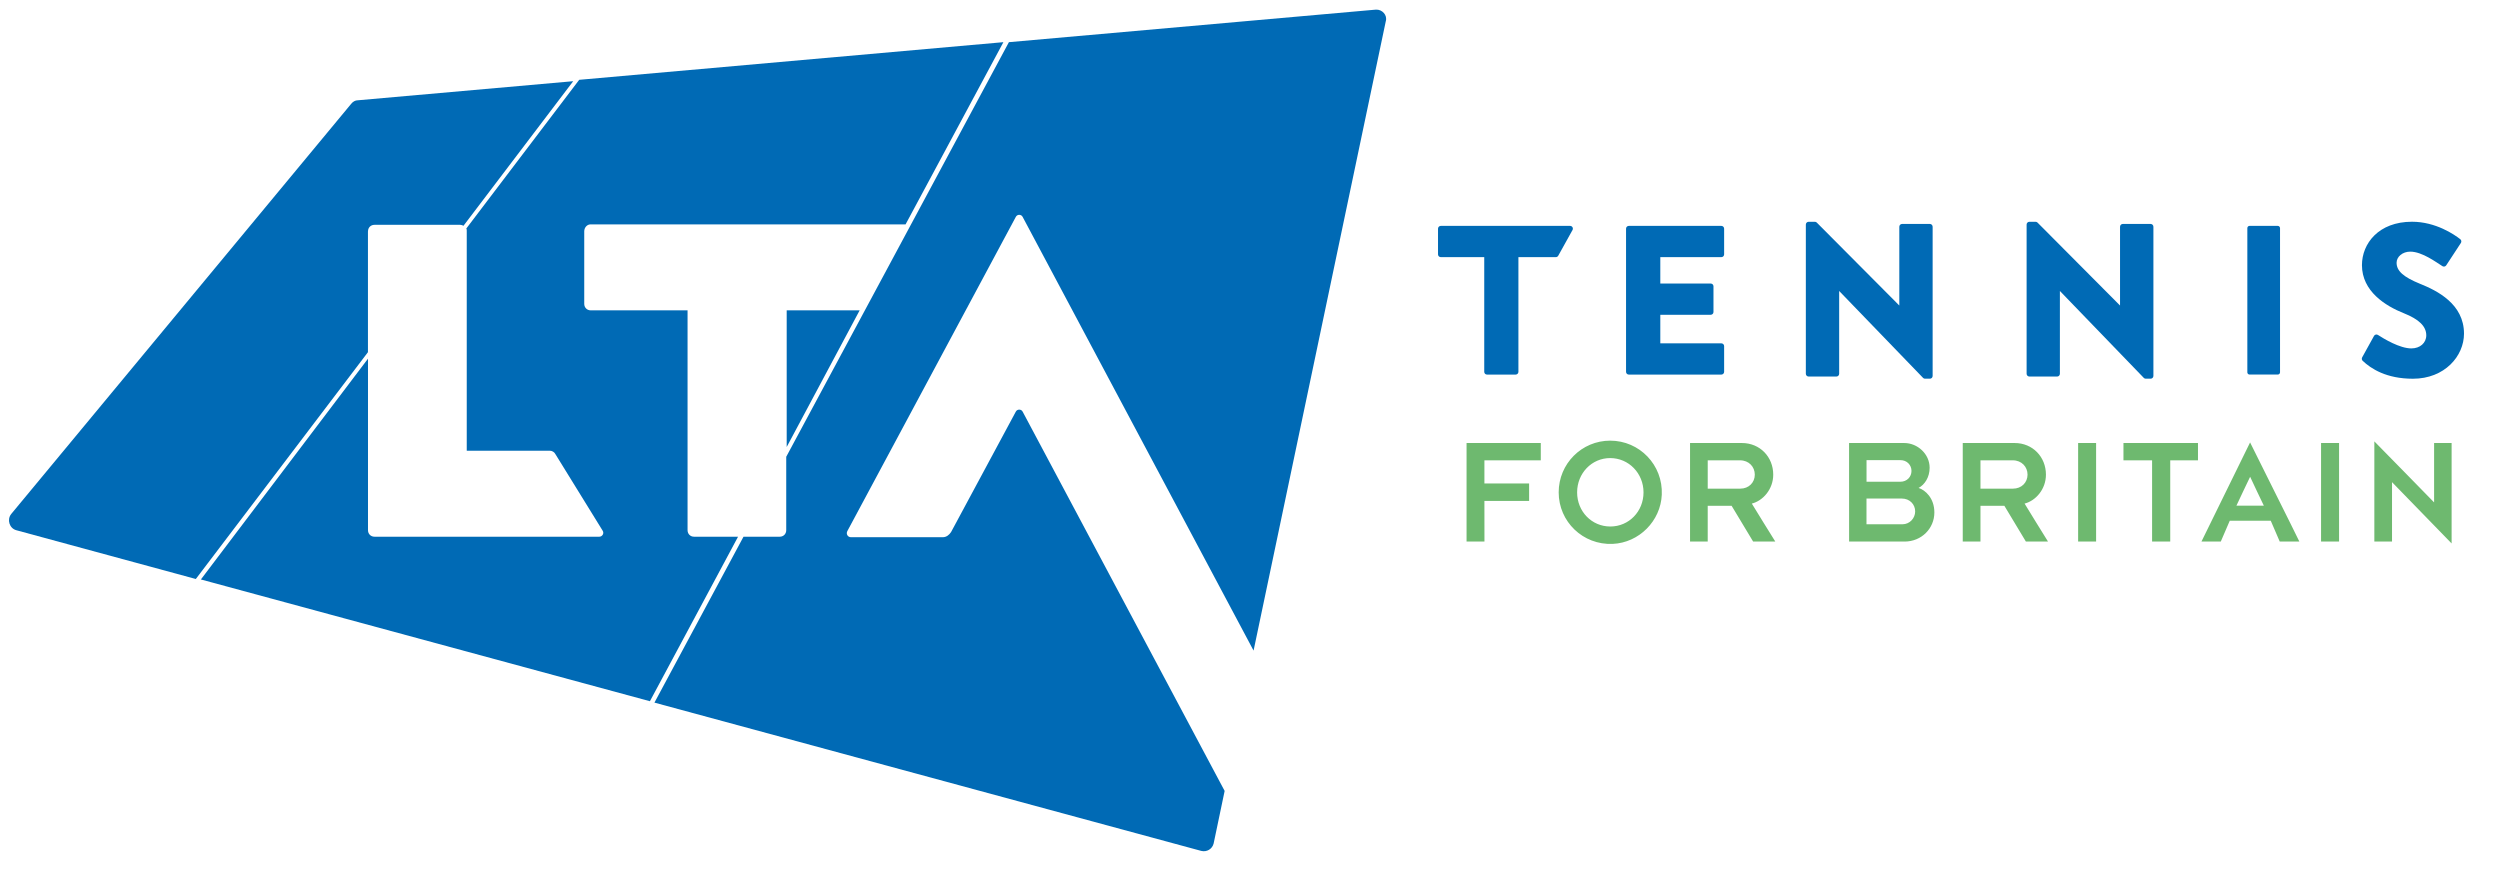 <?xml version="1.0" encoding="UTF-8"?>
<!-- Generator: Adobe Illustrator 27.7.0, SVG Export Plug-In . SVG Version: 6.00 Build 0)  -->
<svg xmlns="http://www.w3.org/2000/svg" xmlns:xlink="http://www.w3.org/1999/xlink" version="1.1" id="Layer_1" x="0px" y="0px" viewBox="0 0 591.11 207.24" style="enable-background:new 0 0 591.11 207.24;" xml:space="preserve">
<style type="text/css">
	.st0{fill-rule:evenodd;clip-rule:evenodd;fill:#006AB5;}
	.st1{fill:#006AB5;}
	.st2{fill-rule:evenodd;clip-rule:evenodd;fill:#6EB96F;}
</style>
<g>
	<path class="st0" d="M371.24,53.41h-30.57c-0.36,0-0.66,0.29-0.66,0.65v6.09c0,0.36,0.29,0.65,0.66,0.65h10.27v27.12   c0,0.36,0.29,0.65,0.66,0.65h6.76c0.36,0,0.66-0.29,0.66-0.65V60.8h8.84c0.24,0,0.46-0.13,0.58-0.34l3.38-6.09   C372.05,53.94,371.74,53.41,371.24,53.41"></path>
	<path class="st0" d="M538.58,53.41h-6.7c-0.29,0-0.51,0.24-0.51,0.53v34.09c0,0.29,0.23,0.53,0.51,0.53h6.7   c0.29,0,0.52-0.24,0.52-0.53V53.94C539.1,53.65,538.86,53.41,538.58,53.41"></path>
	<path class="st0" d="M407.66,60.15v-6.09c0-0.36-0.3-0.65-0.66-0.65h-21.87c-0.37,0-0.66,0.29-0.66,0.65v33.86   c0,0.36,0.29,0.65,0.66,0.65h21.87c0.36,0,0.66-0.29,0.66-0.65v-6.09c0-0.36-0.3-0.65-0.66-0.65h-14.43v-6.75h11.91   c0.36,0,0.66-0.29,0.66-0.65v-6.09c0-0.36-0.29-0.65-0.66-0.65h-11.91V60.8h14.43C407.36,60.8,407.66,60.51,407.66,60.15"></path>
	<path class="st0" d="M501.27,53.62v18.62l-19.51-19.61c-0.12-0.12-0.28-0.19-0.44-0.19h-1.5c-0.35,0-0.64,0.3-0.64,0.66v35.27   c0,0.36,0.29,0.66,0.65,0.66h6.58c0.35,0,0.64-0.29,0.64-0.66V68.8l19.84,20.55c0.12,0.13,0.28,0.19,0.46,0.19h1.16   c0.36,0,0.65-0.3,0.65-0.66V53.62c0-0.37-0.29-0.67-0.65-0.67h-6.58C501.56,52.95,501.27,53.25,501.27,53.62"></path>
	<path class="st0" d="M449.08,53.62v18.62l-19.51-19.61c-0.12-0.12-0.28-0.19-0.44-0.19h-1.5c-0.36,0-0.65,0.3-0.65,0.66v35.27   c0,0.36,0.29,0.66,0.65,0.66h6.58c0.36,0,0.65-0.29,0.65-0.66V68.8l19.84,20.55c0.12,0.13,0.28,0.19,0.45,0.19h1.17   c0.36,0,0.64-0.3,0.64-0.66V53.62c0-0.37-0.29-0.67-0.64-0.67h-6.58C449.37,52.95,449.08,53.25,449.08,53.62"></path>
	<path class="st0" d="M572.24,67.12c-4.05-1.65-5.58-3.09-5.58-5c0-1.39,1.38-2.62,3.23-2.62c2.85,0,6.23,2.59,7.62,3.44   c0.3,0.19,0.7,0.09,0.89-0.21l3.46-5.28c0.19-0.29,0.13-0.68-0.14-0.89c-1.4-1.1-5.8-4.13-11.42-4.13   c-7.89,0-11.83,5.16-11.83,10.26c0,6.18,5.53,9.64,9.94,11.39c3.48,1.39,5.27,3.04,5.27,5.21c0,1.8-1.48,3.09-3.53,3.09   c-2.74,0-6.48-2.27-7.91-3.19c-0.32-0.2-0.74-0.09-0.92,0.24l-2.8,5.07c-0.14,0.26-0.1,0.6,0.11,0.8   c1.97,1.88,5.62,4.25,11.88,4.25c7.53,0,12.09-5.36,12.09-10.67C582.59,71.86,576.23,68.72,572.24,67.12"></path>
</g>
<path class="st1" d="M87.01,54.7c0-0.88,0.65-1.54,1.52-1.54h20.3c0.22,0,0.55,0.11,0.76,0.22l25.94-34.18l-50.9,4.51  c-0.65,0-1.2,0.33-1.63,0.88L2.66,121.52c-1.08,1.32-0.44,3.41,1.2,3.85L46.3,136.9l40.7-53.63V54.7L87.01,54.7z"></path>
<path class="st1" d="M139.65,53.05h74.47l23.13-43.08l-100.3,8.9l-26.7,35.17c0.11,0.11,0.11,0.33,0.11,0.55v51.98h19.64  c0.54,0,1.08,0.33,1.3,0.77l11.19,18.13c0.43,0.66-0.11,1.43-0.77,1.43H88.53c-0.86,0-1.52-0.66-1.52-1.54V84.81l-39.51,52.2  l106.17,28.79l20.84-38.9h-10.42c-0.87,0-1.52-0.66-1.52-1.54V73.38h-22.91c-0.86,0-1.52-0.66-1.52-1.54V54.7  C138.14,53.82,138.79,53.05,139.65,53.05"></path>
<path class="st1" d="M325.28,2.28l-86.73,7.69L185.9,108v17.36c0,0.88-0.65,1.54-1.52,1.54h-8.58l-21.06,39.23l129.29,35.06  c1.3,0.33,2.61-0.44,2.93-1.76l2.6-12.42L241.8,97.34c-0.32-0.65-1.3-0.65-1.62,0l-15.31,28.47c-0.44,0.66-1.09,1.21-1.95,1.21  H201.2c-0.76,0-1.2-0.77-0.86-1.43l39.84-74.3c0.32-0.66,1.3-0.66,1.62,0l54.6,102.54l31.26-148.8  C328.1,3.59,326.8,2.16,325.28,2.28"></path>
<path class="st1" d="M203.26,73.38h-17.25v32.31L203.26,73.38z"></path>
<path class="st2" d="M419.27,112.23c0-4.2-3.14-7.48-7.4-7.48H399.6v23.3h4.18v-8.46h5.65c0.53,0.88,4.64,7.72,5.09,8.46h5.24  c-0.53-0.77-5.06-8.21-5.55-8.98C416.83,118.41,419.27,115.69,419.27,112.23L419.27,112.23z M411.45,115.54h-7.67v-6.7h7.64  c2.09,0,3.49,1.53,3.49,3.39C414.91,114.08,413.52,115.54,411.45,115.54z M380.72,104.19c-6.73,0-12.18,5.45-12.18,12.23  c0,6.92,5.74,12.48,12.77,12.18c6.22-0.27,11.34-5.4,11.61-11.63C393.22,109.94,387.66,104.19,380.72,104.19z M380.75,124.49  c-4.4,0-7.85-3.56-7.85-8.07s3.45-8.11,7.81-8.11c4.4,0,7.89,3.6,7.89,8.11S385.15,124.49,380.75,124.49z M346.77,128.05h4.22  l-0.01-9.61h10.57v-4.12h-10.57v-5.48h13.33v-4.09h-17.55V128.05z M483.75,112.23c0-4.2-3.14-7.48-7.39-7.48h-12.28v23.3h4.19v-8.46  h5.65c0.52,0.88,4.64,7.72,5.09,8.46h5.23c-0.52-0.77-5.06-8.21-5.54-8.98C481.32,118.41,483.75,115.69,483.75,112.23L483.75,112.23  z M475.94,115.54h-7.67v-6.7h7.64c2.09,0,3.49,1.53,3.49,3.39C479.39,114.08,478,115.54,475.94,115.54L475.94,115.54z   M520.52,128.05h4.57c0.21-0.53,1.92-4.51,2.12-4.92h9.7c0.28,0.63,1.92,4.4,2.12,4.92h4.64c-0.38-0.88-11.51-23.09-11.65-23.44  C531.86,104.99,520.8,127.43,520.52,128.05z M528.79,119.56c0.24-0.58,2.86-6.03,3.24-6.83c0.31,0.73,3.04,6.41,3.24,6.83H528.79z   M548.8,128.05h4.26v-23.3h-4.26V128.05z M453.64,115.37c1.43-0.76,2.61-2.51,2.61-4.78c0-3.25-2.86-5.84-6-5.84H437.2l0.01,23.3  h13.11c4.02,0,7.05-3.11,7.05-6.88C457.37,117.75,455.2,115.86,453.64,115.37L453.64,115.37z M441.32,108.8h8.06  c1.47,0,2.58,1.12,2.58,2.55c0,1.4-1.08,2.55-2.61,2.55h-8.02V108.8z M449.83,123.96h-8.51v-6.08h8.37c1.85,0,3.14,1.37,3.14,3.04  C452.83,122.53,451.54,123.96,449.83,123.96L449.83,123.96z M575.53,104.75v14.04c-1.18-1.19-13.12-13.45-14.13-14.43v23.68h4.18  v-14.04c1.15,1.19,12.87,13.24,14.09,14.49v-23.75L575.53,104.75z M502.08,104.75h17.62v4.09h-6.56v19.21h-4.29v-19.21h-6.77  L502.08,104.75z M491.36,104.75h4.25v23.3h-4.25V104.75z"></path>
</svg>
